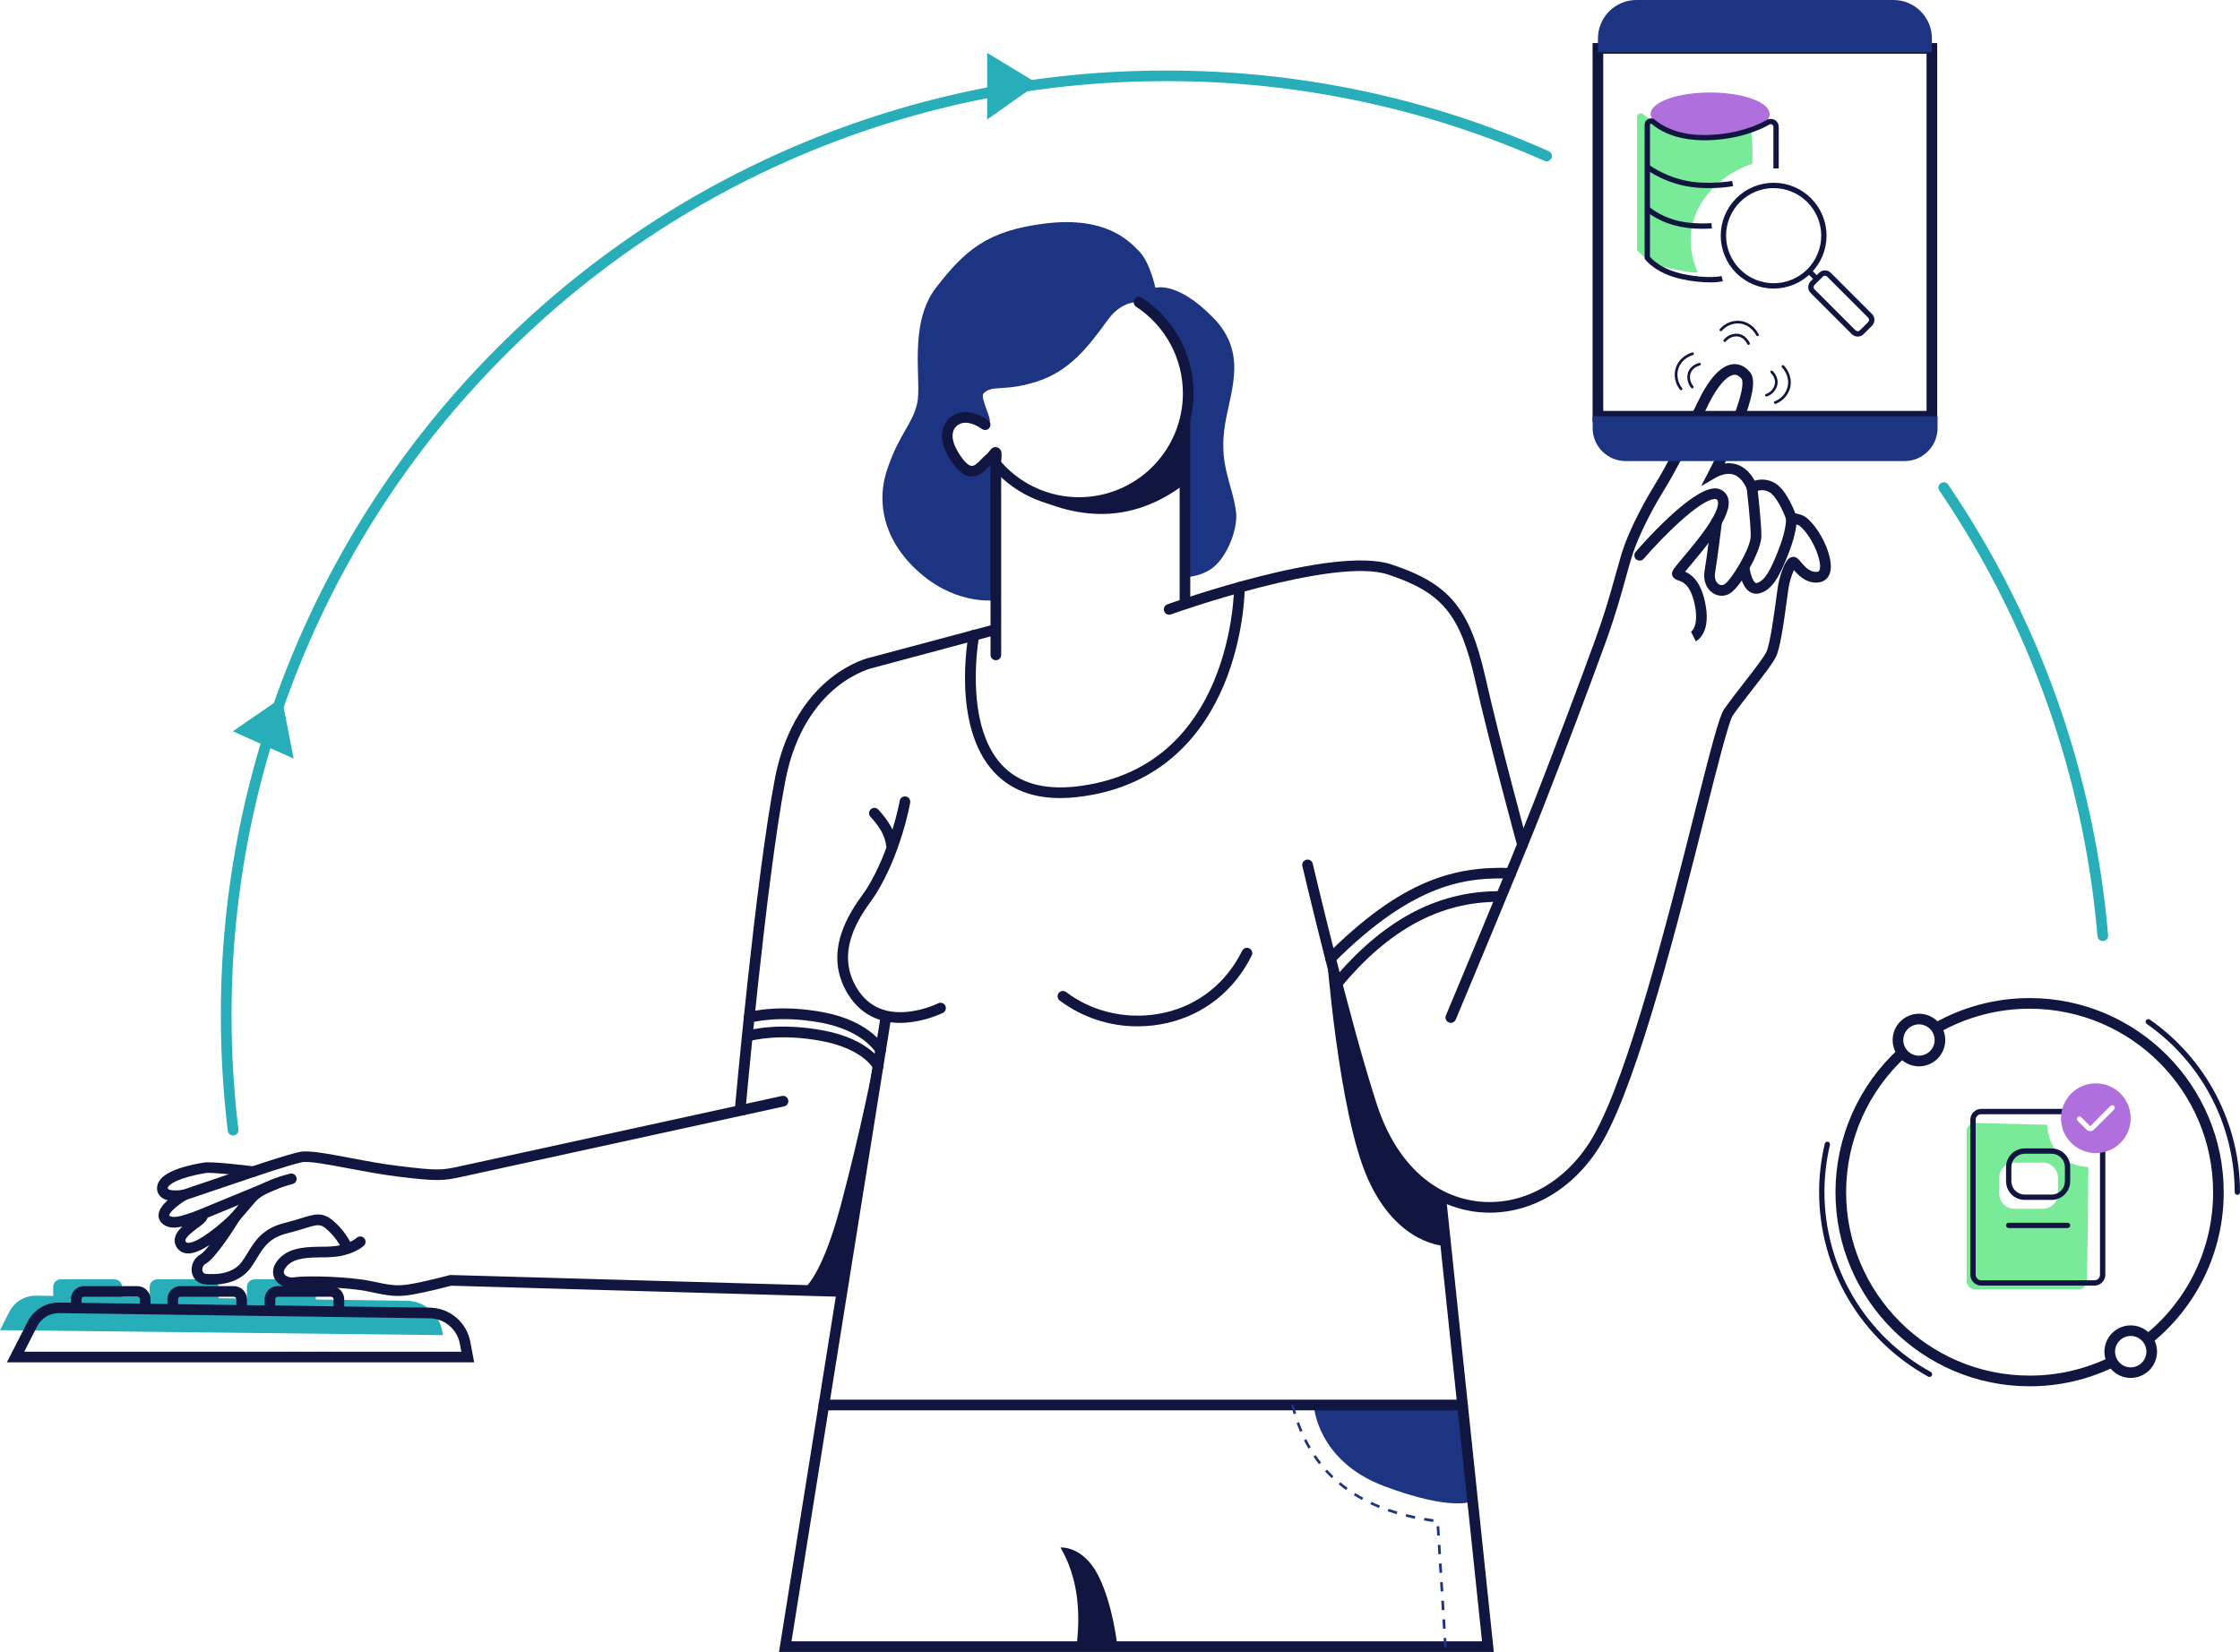 <svg width="865" height="638" viewBox="0 0 865 638" fill="none" xmlns="http://www.w3.org/2000/svg">
<g clip-path="url(#clip0_260_918)">
<path d="M170.683 513.816C170.082 510.631 168.399 507.752 165.918 505.666C163.438 503.581 160.313 502.417 157.072 502.372L121.97 501.889V497.115C121.969 496.312 121.649 495.542 121.08 494.975C120.512 494.407 119.742 494.088 118.938 494.089H98.299C97.912 494.089 97.528 494.165 97.169 494.314C96.811 494.462 96.486 494.68 96.212 494.954C95.938 495.229 95.721 495.554 95.573 495.913C95.425 496.271 95.35 496.656 95.35 497.043V501.524L84.417 501.375V497.115C84.417 496.313 84.098 495.543 83.53 494.975C82.963 494.407 82.193 494.089 81.39 494.089H60.751C59.968 494.089 59.216 494.4 58.662 494.954C58.108 495.508 57.797 496.26 57.797 497.043V501.01L47.177 500.867V497.115C47.175 496.312 46.855 495.542 46.287 494.975C45.719 494.407 44.949 494.088 44.145 494.089H23.506C22.723 494.089 21.971 494.4 21.417 494.954C20.863 495.508 20.552 496.26 20.552 497.043V500.502L13.944 500.409C11.815 500.38 9.719 500.948 7.895 502.047C6.071 503.147 4.591 504.735 3.622 506.632L0 513.719L171.027 515.641L170.683 513.816Z" fill="#27AEB9"/>
<path d="M183.107 526.149H2.651L10.692 510.409C11.829 508.165 13.574 506.285 15.728 504.987C17.883 503.688 20.359 503.022 22.874 503.066L166.002 505.029C169.714 505.089 173.291 506.427 176.132 508.816C178.973 511.206 180.905 514.501 181.601 518.148L183.107 526.149ZM9.367 522.038H178.153L177.563 518.909C177.043 516.194 175.605 513.741 173.489 511.962C171.373 510.184 168.709 509.189 165.946 509.145L22.818 507.136C21.07 507.107 19.349 507.57 17.852 508.472C16.355 509.374 15.141 510.679 14.35 512.239L9.367 522.038Z" fill="#111640"/>
<path d="M56.076 507.609C55.531 507.609 55.008 507.392 54.622 507.007C54.237 506.621 54.02 506.098 54.02 505.553V501.802C54.019 501.544 53.916 501.297 53.733 501.115C53.55 500.933 53.302 500.831 53.044 500.831H32.395C32.277 500.83 32.16 500.852 32.051 500.897C31.942 500.942 31.843 501.007 31.759 501.091C31.676 501.174 31.609 501.272 31.564 501.381C31.519 501.49 31.496 501.607 31.496 501.725V504.679C31.496 505.225 31.279 505.747 30.894 506.133C30.508 506.518 29.985 506.735 29.44 506.735C28.895 506.735 28.373 506.518 27.987 506.133C27.602 505.747 27.385 505.225 27.385 504.679V501.725C27.387 500.397 27.915 499.124 28.854 498.185C29.794 497.247 31.067 496.719 32.395 496.719H53.029C54.377 496.721 55.669 497.257 56.622 498.209C57.576 499.162 58.113 500.454 58.115 501.802V505.553C58.115 506.096 57.901 506.616 57.519 507.001C57.137 507.386 56.618 507.605 56.076 507.609Z" fill="#111640"/>
<path d="M93.32 507.609C92.775 507.609 92.252 507.392 91.867 507.007C91.482 506.621 91.265 506.098 91.265 505.553V501.802C91.264 501.544 91.16 501.297 90.978 501.115C90.795 500.933 90.547 500.831 90.289 500.831H69.65C69.413 500.831 69.185 500.925 69.018 501.092C68.85 501.26 68.756 501.488 68.756 501.725V504.679C68.756 505.225 68.539 505.747 68.154 506.133C67.769 506.518 67.246 506.735 66.701 506.735C66.156 506.735 65.633 506.518 65.248 506.133C64.862 505.747 64.645 505.225 64.645 504.679V501.725C64.647 500.398 65.175 499.125 66.113 498.187C67.051 497.249 68.323 496.721 69.65 496.719H90.289C91.637 496.721 92.929 497.257 93.882 498.209C94.836 499.162 95.373 500.454 95.376 501.802V505.553C95.376 506.098 95.159 506.621 94.774 507.007C94.388 507.392 93.865 507.609 93.32 507.609Z" fill="#111640"/>
<path d="M130.869 507.609C130.324 507.609 129.801 507.392 129.415 507.007C129.03 506.621 128.813 506.098 128.813 505.553V501.802C128.812 501.544 128.709 501.297 128.526 501.115C128.343 500.933 128.095 500.831 127.837 500.831H107.203C107.086 500.83 106.969 500.852 106.86 500.897C106.751 500.942 106.651 501.007 106.568 501.091C106.484 501.174 106.418 501.272 106.373 501.381C106.327 501.49 106.304 501.607 106.304 501.725V504.679C106.304 505.225 106.088 505.747 105.702 506.133C105.317 506.518 104.794 506.735 104.249 506.735C103.704 506.735 103.181 506.518 102.796 506.133C102.41 505.747 102.194 505.225 102.194 504.679V501.725C102.195 500.397 102.724 499.124 103.663 498.185C104.602 497.247 105.876 496.719 107.203 496.719H127.837C129.185 496.721 130.477 497.257 131.431 498.209C132.384 499.162 132.921 500.454 132.924 501.802V505.553C132.924 506.098 132.707 506.621 132.322 507.007C131.937 507.392 131.414 507.609 130.869 507.609Z" fill="#111640"/>
<path d="M395.062 190.16C419.021 202.817 439.598 200.551 457.581 186.861V167.689C457.581 167.689 450.742 177.966 446.103 181.856C441.463 185.746 422.781 195.166 418.142 195.654C413.502 196.142 395.062 190.16 395.062 190.16Z" fill="#111640"/>
<path d="M512.28 368.106C512.28 368.106 516.904 430.172 528.274 455.43C539.875 481.231 558.316 481.231 558.316 481.231L557.339 463.826C531.547 447.161 522.668 405.481 512.28 368.106Z" fill="#111640"/>
<path d="M337.271 411.159C337.271 411.159 332.765 435.177 324.636 465.661C316.508 496.144 309.063 498.832 309.063 498.832L325.412 497.192L337.271 427.187V411.159Z" fill="#111640"/>
<path d="M409.521 597.655C409.521 597.655 418.132 596.921 423.994 608.282C429.856 619.644 431.501 635.944 431.501 635.944L415.573 636.859C417.577 622.157 416.035 608.884 409.521 597.655Z" fill="#111640"/>
<path d="M507.342 542.629C507.342 542.629 508.262 564.13 534.635 574.022C561.008 583.914 568.668 579.762 568.668 579.762L564.769 543.426L507.342 542.629Z" fill="#1C3482"/>
<path d="M444.145 117.616C444.145 117.616 435.359 113.079 427.668 123.701C419.976 134.323 412.891 143.367 400.313 147.396C387.736 151.424 383.214 148.423 379.797 151.933C378.338 153.439 383.003 161.574 382.145 163.136C381 165.238 374.572 160.566 374.572 160.566C374.572 160.566 367.441 159.297 366.228 165.674C365.016 172.052 369.455 179.436 372.733 181.055C376.011 182.673 376.807 182.293 378.759 180.376C380.712 178.46 383.337 173.634 383.949 177.057C384.56 180.479 384.56 231.769 384.56 231.769C384.56 231.769 370.518 233.969 356.23 222.124C341.941 210.279 337.913 195.006 342.676 181.085C347.439 167.165 352.201 164.128 354.154 155.905C356.106 147.683 350.491 125.248 361.481 111.08C372.471 96.912 380.959 89.04 403.853 86.29C426.748 83.541 435.709 92.704 439.937 97.082C444.166 101.46 446.164 111.188 446.164 111.188C446.164 111.188 454.385 108.259 468.514 122.729C482.644 137.2 474.372 152.226 472.722 166.332C471.073 180.438 475.975 187.309 477.305 197.679C478.025 203.295 474.814 213.249 469.306 218.434C464.646 222.828 457.581 222.946 457.581 222.946C457.581 222.946 456.635 169.636 456.348 169.086C456.158 168.732 457.041 159.801 460.33 152.843C462.133 149.097 444.145 117.616 444.145 117.616Z" fill="#1C3482"/>
<path d="M287.694 430.697L283.584 430.332C283.666 429.438 291.64 340.156 299.245 300.665C301.469 289.118 306.951 273.054 320.516 262.124C328.413 255.752 335.416 254.051 336.192 253.902L384.016 241.122L385.074 245.089L337.101 257.936C337.039 257.936 330.37 259.442 322.92 265.516C316.04 271.127 307.049 281.919 303.283 301.487C295.735 340.732 287.777 429.802 287.694 430.697Z" fill="#111640"/>
<path d="M81.822 496.165C80.897 496.165 80.044 496.118 79.299 496.051C78.063 495.992 76.883 495.522 75.944 494.716C75.005 493.91 74.361 492.814 74.115 491.601C73.844 490.197 74.026 488.744 74.636 487.45C75.245 486.157 76.251 485.091 77.506 484.407C78.256 483.991 79.479 482.649 80.902 480.846C77.968 482.727 74.978 484.14 72.589 484.104C71.916 484.116 71.247 483.99 70.623 483.736C70 483.482 69.434 483.103 68.962 482.624C68.438 482.122 68.032 481.511 67.772 480.834C67.511 480.157 67.403 479.431 67.456 478.708C67.615 476.827 68.854 475.167 70.41 473.698C67.656 474.335 64.815 474.422 62.739 472.608C62.215 472.177 61.805 471.623 61.545 470.996C61.284 470.369 61.181 469.687 61.244 469.011C61.429 467.074 62.971 465.157 64.748 463.549C63.741 463.329 62.807 462.855 62.036 462.171C61.508 461.677 61.111 461.06 60.879 460.375C60.647 459.69 60.587 458.959 60.705 458.245C61.219 454.011 67.302 450.897 78.77 448.996C81.688 448.513 94.061 449.987 97.575 450.424C99.974 449.607 110.969 445.902 115.676 444.895C119.103 444.16 126.317 445.522 135.457 447.248C141.33 448.358 147.983 449.612 154.087 450.332C169.013 452.156 170.529 452.012 177.938 450.368C185.547 448.677 300.776 423.523 301.937 423.271C302.201 423.213 302.473 423.209 302.739 423.257C303.005 423.304 303.258 423.404 303.485 423.55C303.713 423.696 303.909 423.886 304.063 424.108C304.217 424.329 304.325 424.579 304.383 424.843C304.499 425.372 304.403 425.925 304.115 426.383C303.826 426.841 303.368 427.167 302.841 427.289C301.68 427.541 186.456 452.69 178.857 454.381C170.95 456.139 168.812 456.267 153.62 454.412C147.382 453.651 140.651 452.382 134.717 451.262C126.727 449.751 119.18 448.328 116.565 448.888C111.612 449.946 98.613 454.396 98.484 454.443C98.187 454.542 97.871 454.574 97.559 454.535C91.142 453.728 81.287 452.726 79.469 453.03C69.09 454.756 64.969 457.444 64.81 458.734C64.769 459.063 64.836 459.124 64.877 459.165C65.601 459.849 68.55 459.91 70.698 459.515C71.174 459.426 71.666 459.509 72.087 459.748C72.508 459.986 72.831 460.366 73 460.82C73.168 461.274 73.171 461.773 73.008 462.229C72.844 462.685 72.525 463.069 72.106 463.312C68.967 465.131 65.267 468.256 65.36 469.412C65.36 469.412 65.391 469.448 65.463 469.51C66.901 470.764 71.011 469.325 73.462 468.482C76.237 467.511 78.6 466.673 79.808 468.698C81.015 470.722 78.97 472.295 76.581 474.063C74.875 475.316 71.7 477.66 71.582 479.068C71.582 479.165 71.551 479.381 71.942 479.782C72.003 479.849 72.152 480.003 72.661 480.008H72.697C76.473 480.008 84.869 473.117 89.292 468.754C89.65 468.402 90.125 468.192 90.627 468.166C91.129 468.139 91.623 468.297 92.016 468.61C92.409 468.924 92.673 469.37 92.759 469.865C92.845 470.361 92.747 470.87 92.483 471.298C90.988 473.723 83.338 485.913 79.515 488.02C79.029 488.278 78.637 488.684 78.394 489.178C78.151 489.673 78.071 490.231 78.164 490.774C78.227 491.124 78.414 491.44 78.692 491.663C78.969 491.886 79.318 492.001 79.674 491.987C83.271 492.295 89.863 492.105 93.356 487.362C94.194 486.221 94.898 485.039 95.674 483.795C98.356 479.381 101.397 474.386 110.029 472.279C112.598 471.658 114.597 471.026 116.375 470.471C121.512 468.862 124.652 467.901 128.86 471.642C131.708 474.126 134.038 477.147 135.719 480.532C135.94 481.028 135.956 481.591 135.763 482.098C135.571 482.605 135.185 483.016 134.691 483.24C134.195 483.463 133.631 483.48 133.123 483.287C132.614 483.094 132.203 482.708 131.979 482.213C130.526 479.37 128.545 476.831 126.142 474.731C123.758 472.603 122.617 472.86 117.623 474.417C115.876 474.962 113.703 475.64 111.021 476.293C104.049 477.994 101.803 481.683 99.204 485.954C98.433 487.218 97.636 488.523 96.691 489.813C92.745 495.055 86.41 496.165 81.822 496.165Z" fill="#111640"/>
<path d="M324.636 500.831H324.58L174.274 496.56C172.635 496.992 164.697 499.047 159.436 499.947C153.476 500.975 150.701 500.615 142.419 498.832C134.65 497.156 118.717 496.694 114.222 497.388C110.702 497.902 107.322 496.427 106.001 493.739C105.405 492.521 104.434 489.284 108.344 485.558C112.454 481.658 118.712 481.57 124.272 481.493C126.325 481.529 128.378 481.404 130.411 481.118C135.462 480.173 137.64 478.148 137.661 478.128C138.046 477.745 138.567 477.53 139.11 477.53C139.653 477.53 140.174 477.745 140.559 478.128C140.751 478.319 140.903 478.546 141.007 478.796C141.111 479.046 141.164 479.314 141.164 479.584C141.164 479.855 141.111 480.123 141.007 480.373C140.903 480.623 140.751 480.85 140.559 481.041C140.261 481.339 137.476 483.97 131.182 485.152C128.917 485.486 126.628 485.634 124.338 485.594C119.56 485.661 114.145 485.738 111.216 488.528C110.569 489.14 109.161 490.702 109.726 491.915C110.178 492.83 111.781 493.6 113.636 493.313C118.517 492.562 135.03 493.015 143.323 494.798C151.256 496.509 153.46 496.792 158.788 495.882C164.368 494.931 173.457 492.526 173.55 492.501L173.837 492.424H174.135L324.734 496.704C325.004 496.711 325.27 496.772 325.516 496.882C325.763 496.992 325.985 497.15 326.171 497.346C326.356 497.542 326.502 497.773 326.598 498.025C326.694 498.277 326.74 498.546 326.733 498.816C326.727 499.086 326.669 499.352 326.561 499.6C326.452 499.847 326.296 500.071 326.102 500.258C325.907 500.445 325.677 500.592 325.426 500.69C325.175 500.788 324.906 500.836 324.636 500.831Z" fill="#111640"/>
<path d="M347.67 395.054C339.089 395.054 332.256 391.416 327.755 384.422C317.099 367.824 328.454 351.986 333.304 345.223C333.89 344.396 334.404 343.682 334.702 343.204C344.058 328.147 347.392 309.498 347.428 309.288C347.522 308.751 347.826 308.273 348.272 307.96C348.718 307.647 349.27 307.524 349.807 307.618C350.343 307.712 350.82 308.014 351.133 308.459C351.446 308.905 351.57 309.456 351.477 309.992C351.338 310.788 347.963 329.622 338.19 345.352C337.82 345.948 337.301 346.672 336.649 347.592C331.917 354.19 322.073 367.926 331.223 382.176C335.406 388.692 341.838 391.59 350.342 390.789C354.473 390.356 358.504 389.243 362.272 387.495C362.758 387.25 363.322 387.208 363.84 387.378C364.357 387.549 364.785 387.918 365.031 388.404C365.153 388.646 365.226 388.908 365.247 389.178C365.267 389.448 365.234 389.719 365.15 389.975C365.065 390.232 364.931 390.47 364.755 390.675C364.578 390.879 364.363 391.047 364.121 391.169C359.898 393.152 355.369 394.407 350.727 394.879C349.679 395.008 348.661 395.054 347.67 395.054Z" fill="#111640"/>
<path d="M344.305 328.574C343.797 328.577 343.307 328.392 342.927 328.055C342.548 327.719 342.306 327.253 342.249 326.749C341.965 324.831 341.366 322.974 340.477 321.251C339.265 319.171 337.821 317.237 336.171 315.485C335.794 315.092 335.588 314.566 335.599 314.022C335.61 313.477 335.836 312.959 336.228 312.582C336.422 312.394 336.652 312.247 336.903 312.148C337.155 312.05 337.423 312.002 337.693 312.007C337.964 312.012 338.23 312.071 338.477 312.179C338.725 312.287 338.949 312.443 339.136 312.638C341.053 314.66 342.722 316.902 344.109 319.319C345.239 321.495 345.991 323.848 346.334 326.277C346.365 326.545 346.342 326.816 346.268 327.076C346.194 327.336 346.069 327.578 345.901 327.789C345.733 328.001 345.525 328.177 345.289 328.308C345.053 328.439 344.794 328.522 344.525 328.553C344.452 328.564 344.379 328.571 344.305 328.574Z" fill="#111640"/>
<path d="M576.848 638H300.822L340.035 392.675C340.121 392.136 340.417 391.654 340.858 391.334C341.299 391.014 341.85 390.883 342.388 390.969C342.926 391.054 343.408 391.351 343.728 391.792C344.048 392.233 344.18 392.784 344.094 393.322L305.641 633.889H572.301L554.349 462.906C554.321 462.638 554.345 462.366 554.422 462.107C554.499 461.848 554.625 461.607 554.795 461.397C554.965 461.187 555.175 461.012 555.412 460.883C555.649 460.754 555.91 460.673 556.178 460.645C556.447 460.617 556.718 460.641 556.977 460.718C557.236 460.795 557.478 460.921 557.688 461.091C557.898 461.261 558.072 461.471 558.201 461.708C558.33 461.946 558.411 462.206 558.439 462.475L576.848 638Z" fill="#111640"/>
<path d="M575.276 468.348C573.868 468.348 572.457 468.282 571.042 468.148C561.679 467.19 552.862 463.279 545.866 456.981C537.938 449.982 531.896 440.265 527.884 428.107C517.407 396.195 503.067 335.095 502.923 334.499C502.862 334.235 502.854 333.963 502.898 333.696C502.943 333.43 503.04 333.175 503.183 332.946C503.326 332.717 503.513 332.518 503.733 332.361C503.953 332.204 504.201 332.093 504.465 332.032C504.728 331.971 505 331.963 505.267 332.007C505.533 332.052 505.788 332.148 506.017 332.291C506.246 332.435 506.445 332.622 506.602 332.842C506.758 333.062 506.87 333.31 506.931 333.574C507.075 334.185 521.374 395.095 531.793 426.832C538.987 448.759 553.435 462.331 571.407 464.063C588.83 465.748 605.77 455.841 615.624 438.204C629.091 414.098 644.171 354.396 654.159 314.874C660.658 289.128 663.87 276.631 665.791 273.887C667.934 270.829 670.775 267.206 673.498 263.66C677.182 258.933 680.994 254.046 682.089 251.811C683.517 248.892 685.084 237.257 685.927 231.004C686.199 228.994 686.41 227.406 686.574 226.379C686.903 224.323 688.691 216.507 691.502 215.274C691.88 215.106 692.295 215.036 692.708 215.07C693.121 215.104 693.519 215.241 693.865 215.469C694.446 215.911 694.964 216.43 695.406 217.011C696.681 218.552 698.612 220.834 701.202 220.885C702.183 220.885 702.415 220.577 702.497 220.454C703.129 219.544 703.011 216.769 701.361 212.617C699.106 206.964 695.489 203.182 694.44 202.802C693.481 202.467 692.492 202.227 691.486 202.083L690.207 201.923L689.785 200.705C688.64 197.381 685.865 191.553 683.301 190.104C682.448 189.598 681.477 189.325 680.484 189.313C679.492 189.302 678.515 189.551 677.65 190.037L675.415 191.45L674.572 188.953C674.572 188.922 673.216 185.001 669.979 183.49C666.896 182.062 663.032 184.21 662.991 184.23L656.908 187.745L660.139 181.507C660.181 181.425 664.317 173.429 667.846 164.903C674.495 148.86 672.656 146.404 672.573 146.317C671.073 144.539 669.871 144.698 669.491 144.775C668.083 144.955 664.24 146.584 658.983 157.709C652.438 171.584 646.652 182.725 642.66 189.148C640.502 192.632 633.201 204.842 629.969 215.587C629.127 218.383 628.397 221.024 627.627 223.809C625.849 230.248 623.835 237.545 619.95 248.29C614.124 264.411 603.853 291.59 596.059 311.497C587.905 332.351 562.411 393.168 562.148 393.78C561.937 394.281 561.536 394.679 561.032 394.885C560.528 395.091 559.964 395.089 559.461 394.879C559.212 394.775 558.985 394.623 558.795 394.431C558.604 394.24 558.453 394.012 558.35 393.762C558.248 393.512 558.195 393.244 558.197 392.974C558.198 392.703 558.252 392.436 558.357 392.187C558.614 391.575 584.088 330.804 592.226 310.002C600.01 290.105 610.265 262.972 616.082 246.877C619.909 236.281 621.815 229.405 623.66 222.725C624.436 219.899 625.201 217.232 626.029 214.395C629.409 203.167 636.936 190.567 639.161 186.974C643.066 180.674 648.785 169.657 655.264 155.941C659.764 146.419 664.368 141.286 668.951 140.684C670.698 140.458 673.288 140.792 675.723 143.675C677.408 145.669 678.461 150.063 671.648 166.517C669.681 171.255 667.538 175.834 665.997 179.025C667.943 178.717 669.936 178.979 671.736 179.78C674.762 181.193 676.607 183.809 677.588 185.649C678.871 185.249 680.224 185.123 681.559 185.277C682.894 185.431 684.182 185.862 685.341 186.543C689.292 188.773 692.195 195.443 693.269 198.234C694.139 198.415 694.997 198.65 695.838 198.938C698.731 199.965 702.939 205.412 705.22 211.106C706.689 214.786 708.005 219.796 705.919 222.807C705.204 223.835 703.797 225.068 701.161 225.012C697.087 224.93 694.343 222.072 692.729 220.176C691.761 222.368 691.071 224.673 690.674 227.036C690.52 228.013 690.299 229.657 690.042 231.564C688.722 241.327 687.407 250.382 685.824 253.63C684.54 256.245 680.943 260.86 676.776 266.199C674.063 269.683 671.253 273.28 669.172 276.256C667.6 278.501 663.006 296.662 658.156 315.891C648.127 355.609 632.98 415.624 619.236 440.203C609.387 457.86 592.812 468.348 575.276 468.348Z" fill="#111640"/>
<path d="M587.931 328.342C587.481 328.341 587.044 328.193 586.687 327.92C586.33 327.647 586.072 327.265 585.953 326.831C585.845 326.446 575.435 288.291 569.629 262.669C563.88 237.263 556.98 228.881 536.063 221.908C514.998 214.888 452.798 237.057 452.171 237.283C451.658 237.466 451.094 237.439 450.602 237.207C450.11 236.975 449.73 236.557 449.545 236.045C449.454 235.791 449.413 235.521 449.426 235.251C449.439 234.981 449.504 234.717 449.619 234.473C449.734 234.228 449.896 234.009 450.096 233.827C450.296 233.646 450.529 233.505 450.783 233.414C453.394 232.478 514.967 210.541 537.363 217.997C559.759 225.454 567.554 234.868 573.642 261.754C579.427 287.304 589.811 325.351 589.914 325.737C590.057 326.262 589.986 326.823 589.717 327.296C589.447 327.769 589.001 328.116 588.475 328.26C588.299 328.313 588.115 328.34 587.931 328.342Z" fill="#111640"/>
<path d="M439.352 396.375C428.484 396.43 417.897 392.931 409.202 386.411C408.987 386.247 408.806 386.043 408.67 385.809C408.534 385.576 408.445 385.318 408.409 385.05C408.373 384.782 408.39 384.51 408.459 384.249C408.528 383.988 408.648 383.743 408.812 383.528C408.975 383.313 409.18 383.133 409.414 382.997C409.647 382.861 409.905 382.773 410.173 382.737C410.441 382.702 410.713 382.719 410.974 382.788C411.235 382.858 411.479 382.978 411.694 383.142C422.278 391.22 436.603 394.17 450.018 391.041C463.027 388.004 473.56 379.535 479.679 367.192C479.922 366.704 480.349 366.332 480.865 366.159C481.381 365.986 481.945 366.024 482.433 366.267C482.675 366.386 482.891 366.553 483.069 366.756C483.247 366.959 483.382 367.195 483.469 367.451C483.555 367.707 483.59 367.977 483.572 368.246C483.554 368.516 483.483 368.779 483.363 369.021C476.684 382.485 465.175 391.724 450.953 395.044C447.149 395.93 443.257 396.376 439.352 396.375Z" fill="#111640"/>
<path d="M409.402 308.229C398.613 308.229 390.012 304.853 383.815 298.152C367.508 280.511 373.781 246.394 374.053 244.95C374.104 244.685 374.206 244.432 374.354 244.207C374.503 243.981 374.694 243.787 374.917 243.635C375.14 243.483 375.391 243.377 375.656 243.322C375.92 243.267 376.193 243.265 376.458 243.316C376.723 243.367 376.976 243.469 377.201 243.617C377.427 243.765 377.621 243.957 377.773 244.18C377.925 244.403 378.031 244.654 378.086 244.919C378.14 245.183 378.142 245.456 378.092 245.721C378.03 246.055 371.926 279.257 386.826 295.367C393.259 302.325 402.852 305.13 415.337 303.774C429.266 302.232 441.134 297.278 450.609 289.036C458.213 282.427 464.327 273.681 468.787 263.039C476.458 244.755 476.561 227.016 476.561 226.836C476.561 226.291 476.777 225.768 477.163 225.383C477.548 224.997 478.071 224.781 478.616 224.781C479.161 224.781 479.684 224.997 480.069 225.383C480.454 225.768 480.671 226.291 480.671 226.836C480.671 227.591 480.578 245.474 472.63 264.508C465.226 282.242 449.355 304.154 415.789 307.859C413.668 308.1 411.536 308.224 409.402 308.229Z" fill="#111640"/>
<path d="M339.064 413.841C338.68 413.842 338.304 413.734 337.978 413.532C337.652 413.329 337.389 413.04 337.219 412.695C337.178 412.623 336.192 410.753 333.32 408.543C330.602 406.447 325.613 403.62 317.258 402.043C300.688 398.913 289.981 401.96 289.873 401.996C289.613 402.075 289.34 402.102 289.069 402.074C288.799 402.047 288.537 401.966 288.298 401.836C288.059 401.707 287.848 401.531 287.678 401.32C287.507 401.108 287.38 400.865 287.304 400.604C287.225 400.344 287.198 400.072 287.225 399.802C287.252 399.532 287.332 399.27 287.46 399.031C287.589 398.793 287.763 398.581 287.974 398.41C288.184 398.239 288.426 398.111 288.686 398.034C289.154 397.891 300.375 394.653 318.003 397.983C336.156 401.411 340.708 410.491 340.893 410.876C341.01 411.12 341.078 411.383 341.093 411.653C341.108 411.923 341.07 412.193 340.981 412.447C340.892 412.702 340.753 412.937 340.573 413.138C340.393 413.339 340.175 413.503 339.932 413.62C339.662 413.755 339.366 413.831 339.064 413.841Z" fill="#111640"/>
<path d="M340.056 407.649C339.687 407.65 339.326 407.551 339.008 407.364C338.691 407.177 338.43 406.908 338.252 406.585C338.211 406.513 336.988 404.406 333.859 401.96C330.92 399.668 325.638 396.601 317.258 395.013C300.688 391.883 289.981 394.936 289.873 394.967C289.613 395.045 289.34 395.072 289.069 395.044C288.799 395.017 288.537 394.936 288.298 394.806C288.059 394.677 287.848 394.501 287.678 394.29C287.507 394.078 287.38 393.835 287.304 393.574C287.225 393.314 287.198 393.042 287.225 392.772C287.252 392.502 287.332 392.24 287.46 392.001C287.589 391.763 287.763 391.552 287.974 391.38C288.184 391.209 288.426 391.082 288.686 391.005C289.154 390.866 300.375 387.623 318.003 390.953C336.094 394.37 341.612 404.17 341.838 404.581C341.968 404.819 342.049 405.079 342.077 405.348C342.105 405.617 342.08 405.889 342.004 406.148C341.927 406.407 341.8 406.649 341.629 406.859C341.459 407.069 341.249 407.243 341.011 407.372C340.72 407.541 340.392 407.636 340.056 407.649Z" fill="#111640"/>
<path d="M516.313 381.857C515.832 381.857 515.367 381.688 514.998 381.38C514.579 381.031 514.315 380.531 514.265 379.988C514.215 379.446 514.383 378.906 514.73 378.486C523.979 367.351 533.905 358.825 544.176 353.157C554.806 347.209 566.796 344.12 578.975 344.19C579.52 344.19 580.043 344.407 580.429 344.792C580.814 345.178 581.031 345.701 581.031 346.246C581.031 346.791 580.814 347.314 580.429 347.699C580.043 348.085 579.52 348.301 578.975 348.301H578.559C556.117 348.301 536.274 359.041 517.931 381.123C517.734 381.358 517.486 381.547 517.206 381.674C516.926 381.801 516.621 381.864 516.313 381.857Z" fill="#111640"/>
<path d="M513.821 372.217C513.551 372.217 513.284 372.164 513.034 372.061C512.785 371.958 512.558 371.807 512.367 371.616C512.176 371.425 512.024 371.198 511.921 370.949C511.817 370.699 511.764 370.432 511.764 370.162C511.764 369.891 511.817 369.624 511.921 369.374C512.024 369.125 512.176 368.898 512.367 368.707C541.252 339.863 561.691 334.457 583.492 335.228C584.035 335.248 584.548 335.483 584.919 335.881C585.29 336.279 585.488 336.807 585.47 337.351C585.451 337.895 585.217 338.41 584.819 338.781C584.421 339.153 583.892 339.352 583.348 339.334C566.644 338.748 546.221 340.711 515.27 371.616C514.885 372 514.364 372.216 513.821 372.217Z" fill="#111640"/>
<path d="M564.769 544.685H318.147C317.602 544.685 317.079 544.468 316.694 544.083C316.308 543.697 316.092 543.175 316.092 542.629C316.092 542.084 316.308 541.561 316.694 541.176C317.079 540.79 317.602 540.574 318.147 540.574H564.769C565.314 540.574 565.837 540.79 566.222 541.176C566.607 541.561 566.824 542.084 566.824 542.629C566.824 543.175 566.607 543.697 566.222 544.083C565.837 544.468 565.314 544.685 564.769 544.685Z" fill="#111640"/>
<path d="M654.873 247.679L653.008 244.02L652.946 244.051C653.601 243.542 654.086 242.847 654.339 242.057C654.93 240.557 655.402 237.766 654.339 233.028C652.679 225.762 649.858 224.775 648.173 224.19C647.318 223.989 646.559 223.501 646.02 222.807C645.06 221.368 646.169 219.94 647.048 218.794C647.762 217.874 648.8 216.646 650.002 215.197C653.116 211.502 657.386 206.461 660.314 201.779C664.461 195.186 663.448 193.377 663.042 192.982C662.955 192.899 662.755 192.709 662.123 192.735C656.471 192.982 642.331 207.021 634.737 215.808C634.382 216.221 633.877 216.476 633.333 216.516C632.79 216.557 632.253 216.38 631.84 216.024C631.635 215.847 631.467 215.632 631.345 215.391C631.224 215.149 631.151 214.886 631.132 214.616C631.112 214.346 631.146 214.075 631.231 213.819C631.317 213.562 631.452 213.325 631.629 213.121C633.756 210.659 652.695 189.035 661.943 188.629C662.668 188.578 663.395 188.68 664.078 188.928C664.76 189.177 665.383 189.567 665.904 190.073C671.33 195.335 662.575 206.702 653.142 217.884C652.309 218.876 651.41 219.94 650.727 220.788C653.064 221.815 656.507 224.184 658.326 232.124C661.075 244.133 655.515 247.355 654.873 247.679Z" fill="#111640"/>
<path d="M664.83 230.099C663.574 230.092 662.35 229.701 661.321 228.979C658.814 227.252 657.632 223.999 658.239 220.495C659.138 215.289 660.807 201.414 660.854 201.276C660.919 200.735 661.197 200.242 661.626 199.906C662.054 199.569 662.599 199.417 663.14 199.482C663.408 199.515 663.668 199.6 663.903 199.733C664.139 199.865 664.345 200.043 664.512 200.256C664.679 200.469 664.802 200.713 664.874 200.973C664.946 201.234 664.966 201.506 664.933 201.774C664.861 202.345 663.207 215.89 662.292 221.194C661.897 223.47 662.739 224.96 663.659 225.592C663.981 225.829 664.368 225.963 664.767 225.977C665.167 225.99 665.561 225.883 665.899 225.669C668.571 224.087 676.067 211.661 676.067 207.01C676.067 201.872 674.526 188.696 674.526 188.562C674.464 188.021 674.619 187.478 674.957 187.051C675.295 186.624 675.788 186.349 676.329 186.286C676.597 186.254 676.869 186.276 677.129 186.35C677.389 186.423 677.632 186.547 677.844 186.715C678.056 186.882 678.232 187.09 678.364 187.326C678.495 187.562 678.579 187.821 678.61 188.089C678.672 188.639 680.178 201.64 680.178 207.01C680.178 212.879 672.09 226.774 668.001 229.205C667.045 229.785 665.949 230.094 664.83 230.099Z" fill="#111640"/>
<path d="M678.169 229.303C677.228 229.301 676.31 229.012 675.538 228.475C672.563 226.42 671.731 221.224 671.592 220.197C671.521 219.656 671.666 219.11 671.998 218.677C672.329 218.244 672.819 217.961 673.359 217.889C673.9 217.818 674.446 217.964 674.879 218.295C675.311 218.627 675.595 219.117 675.666 219.657C675.908 221.404 676.766 224.339 677.855 225.084C677.928 225.138 678.012 225.174 678.102 225.188C678.191 225.202 678.283 225.195 678.369 225.166C681.58 224.38 683.933 219.76 686.924 212.041C689.955 204.21 689.724 200.222 689.724 200.222C689.686 199.682 689.862 199.148 690.215 198.737C690.568 198.326 691.069 198.071 691.609 198.028C692.148 197.985 692.682 198.156 693.096 198.505C693.509 198.853 693.769 199.35 693.819 199.888C693.86 200.366 694.127 204.827 690.736 213.542C687.175 222.74 684.298 227.961 679.325 229.174C678.946 229.263 678.558 229.306 678.169 229.303Z" fill="#111640"/>
<path d="M90.705 472.244C90.209 472.24 89.731 472.058 89.359 471.73C88.949 471.372 88.697 470.865 88.659 470.322C88.622 469.779 88.801 469.242 89.159 468.831C89.159 468.831 91.789 465.799 95.627 461.318C96.064 460.805 100.251 456.252 111.976 453.287C112.238 453.22 112.51 453.206 112.778 453.245C113.045 453.284 113.302 453.376 113.534 453.514C113.766 453.653 113.968 453.835 114.129 454.052C114.29 454.269 114.407 454.515 114.473 454.777C114.54 455.039 114.554 455.311 114.515 455.578C114.476 455.846 114.384 456.102 114.246 456.334C114.107 456.566 113.925 456.769 113.708 456.93C113.491 457.091 113.245 457.208 112.983 457.274C109.973 458.035 101.551 460.728 98.751 463.996C94.898 468.492 92.257 471.529 92.257 471.529C92.065 471.753 91.827 471.932 91.559 472.055C91.291 472.179 91 472.243 90.705 472.244Z" fill="#111640"/>
<path d="M71.048 463.574C70.618 463.574 70.198 463.44 69.849 463.189C69.5 462.938 69.238 462.584 69.1 462.177C69.014 461.921 68.979 461.651 68.997 461.381C69.015 461.112 69.086 460.849 69.206 460.607C69.325 460.365 69.492 460.149 69.695 459.971C69.898 459.794 70.134 459.658 70.39 459.571L97.133 450.532C97.389 450.446 97.659 450.411 97.928 450.429C98.198 450.447 98.461 450.518 98.703 450.637C98.945 450.757 99.16 450.923 99.338 451.127C99.516 451.33 99.652 451.566 99.738 451.822C99.824 452.078 99.859 452.348 99.841 452.617C99.823 452.887 99.752 453.15 99.633 453.392C99.513 453.634 99.347 453.85 99.144 454.027C98.94 454.205 98.704 454.341 98.448 454.427L71.731 463.467C71.511 463.54 71.28 463.577 71.048 463.574Z" fill="#111640"/>
<path d="M76.201 471.755C75.794 471.756 75.396 471.635 75.058 471.409C74.719 471.183 74.456 470.862 74.3 470.486C74.196 470.236 74.143 469.969 74.143 469.698C74.143 469.428 74.196 469.161 74.3 468.911C74.403 468.661 74.555 468.435 74.747 468.244C74.938 468.053 75.165 467.901 75.415 467.798L105.729 455.311C106.232 455.104 106.798 455.105 107.3 455.314C107.803 455.523 108.203 455.923 108.411 456.426C108.513 456.676 108.566 456.943 108.565 457.213C108.564 457.483 108.51 457.75 108.406 458C108.302 458.249 108.15 458.475 107.959 458.665C107.767 458.855 107.54 459.006 107.291 459.109L76.977 471.601C76.731 471.704 76.467 471.756 76.201 471.755Z" fill="#111640"/>
<path d="M457.581 234.745C457.036 234.745 456.513 234.528 456.128 234.143C455.742 233.757 455.526 233.234 455.526 232.689V162.802C455.526 162.256 455.742 161.734 456.128 161.348C456.513 160.963 457.036 160.746 457.581 160.746C458.126 160.746 458.649 160.963 459.034 161.348C459.42 161.734 459.636 162.256 459.636 162.802V232.689C459.636 233.234 459.42 233.757 459.034 234.143C458.649 234.528 458.126 234.745 457.581 234.745Z" fill="#111640"/>
<path d="M416.714 196.142C410.087 196.155 403.542 194.671 397.569 191.801C391.596 188.93 386.348 184.747 382.217 179.564C381.877 179.139 381.719 178.596 381.779 178.054C381.839 177.513 382.111 177.017 382.536 176.676C382.961 176.336 383.504 176.178 384.046 176.238C384.587 176.298 385.083 176.57 385.423 176.995C389.171 181.696 393.931 185.49 399.349 188.093C404.767 190.697 410.703 192.043 416.714 192.031C427.339 192.019 437.525 187.792 445.038 180.278C452.551 172.763 456.777 162.575 456.79 151.949C456.797 145.3 455.147 138.754 451.99 132.903C448.832 127.052 444.266 122.081 438.704 118.439C438.249 118.139 437.932 117.67 437.822 117.137C437.712 116.603 437.819 116.047 438.118 115.592C438.266 115.366 438.457 115.172 438.681 115.02C438.904 114.868 439.155 114.761 439.419 114.706C439.683 114.652 439.956 114.649 440.221 114.7C440.486 114.75 440.739 114.853 440.965 115.001C447.095 119.018 452.128 124.5 455.609 130.951C459.089 137.402 460.908 144.618 460.9 151.949C460.886 163.665 456.227 174.898 447.943 183.183C439.659 191.468 428.428 196.129 416.714 196.142Z" fill="#111640"/>
<path d="M384.56 254.991C384.015 254.991 383.492 254.775 383.107 254.389C382.722 254.004 382.505 253.481 382.505 252.936V179.605C382.284 179.821 382.058 180.058 381.822 180.299C380.142 182.031 377.84 184.41 374.629 184.004C371.741 183.645 369.054 181.178 366.187 176.229C362.873 170.51 363.53 166.512 364.645 164.163C365.298 162.845 366.265 161.707 367.46 160.848C368.655 159.99 370.042 159.438 371.5 159.24C376.499 158.511 381.447 162.231 381.652 162.385C381.867 162.549 382.048 162.753 382.184 162.987C382.32 163.22 382.409 163.478 382.445 163.746C382.481 164.014 382.464 164.286 382.395 164.547C382.326 164.808 382.206 165.053 382.043 165.268C381.712 165.701 381.224 165.986 380.685 166.059C380.145 166.132 379.599 165.988 379.165 165.659C378.138 164.873 374.813 162.91 372.095 163.31C371.302 163.41 370.545 163.704 369.892 164.166C369.239 164.627 368.709 165.242 368.35 165.957C367.358 168.012 367.836 170.921 369.732 174.179C372.496 178.948 374.295 179.832 375.117 179.934C376.324 180.083 377.614 178.742 378.873 177.447C379.443 176.83 380.054 176.252 380.702 175.715C381.226 175.278 381.69 174.773 382.084 174.215C382.598 173.526 383.199 172.755 384.298 172.673C384.614 172.654 384.93 172.702 385.225 172.813C385.521 172.925 385.79 173.098 386.014 173.321C386.574 173.886 387.042 174.672 386.615 178.023V252.941C386.614 253.485 386.397 254.007 386.012 254.391C385.626 254.776 385.104 254.991 384.56 254.991Z" fill="#111640"/>
<path d="M557.668 636.248L557.447 632.65L558.475 632.589L558.701 636.186L557.668 636.248ZM557.221 629.053L557 625.456L558.028 625.389L558.254 628.987L557.221 629.053ZM556.774 621.859L556.553 618.262L557.581 618.195L557.807 621.792L556.774 621.859ZM556.327 614.665L556.101 611.068L557.129 611.006L557.355 614.603L556.327 614.665ZM555.88 607.47L555.654 603.873L556.682 603.807L556.908 607.404L555.88 607.47ZM555.433 600.276L555.207 596.679L556.235 596.612L556.456 600.209L555.433 600.276ZM554.986 593.082L554.76 589.485L555.788 589.423L556.009 593.02L554.986 593.082ZM553.445 587.794C552.237 587.63 551.04 587.44 549.874 587.239L550.049 586.211C551.2 586.412 552.391 586.597 553.583 586.761L553.445 587.794ZM546.324 586.566C545.137 586.314 543.95 586.052 542.804 585.754L543.051 584.757C544.186 585.04 545.358 585.312 546.534 585.559L546.324 586.566ZM539.315 584.798C538.149 584.449 536.993 584.079 535.868 583.688L536.207 582.717C537.317 583.102 538.457 583.472 539.608 583.812L539.315 584.798ZM532.482 582.409C531.357 581.951 530.237 581.463 529.163 580.954L529.605 580.024C530.632 580.538 531.758 581.006 532.867 581.458L532.482 582.409ZM525.931 579.325C524.862 578.745 523.814 578.133 522.802 577.496L523.347 576.628C524.338 577.249 525.402 577.856 526.429 578.426L525.931 579.325ZM519.796 575.471C518.815 574.762 517.849 574.017 516.924 573.251L517.582 572.46C518.486 573.21 519.432 573.945 520.398 574.639L519.796 575.471ZM514.217 570.846C513.343 570.014 512.495 569.14 511.689 568.277L512.449 567.583C513.24 568.457 514.073 569.315 514.926 570.153L514.217 570.846ZM509.346 565.476C508.601 564.531 507.881 563.544 507.203 562.547L508.051 561.972C508.719 562.948 509.428 563.914 510.152 564.844L509.346 565.476ZM505.266 559.474C504.665 558.447 504.084 557.373 503.535 556.288L504.454 555.826C504.968 556.889 505.564 557.943 506.155 558.955L505.266 559.474ZM502.014 552.994C501.546 551.9 501.099 550.769 500.683 549.623L501.649 549.274C502.055 550.399 502.497 551.514 502.959 552.593L502.014 552.994ZM499.543 546.185C499.198 545.05 498.875 543.873 498.582 542.696L499.579 542.444C499.871 543.611 500.19 544.767 500.529 545.887L499.543 546.185Z" fill="#1C3482"/>
<path d="M675.225 133.213C675.13 133.212 675.037 133.186 674.956 133.136C674.875 133.086 674.81 133.015 674.767 132.93C673.873 131.152 672.563 130.114 670.986 129.929C670.123 129.86 669.256 130.004 668.46 130.347C667.665 130.69 666.966 131.222 666.423 131.897C666.38 131.949 666.327 131.991 666.267 132.022C666.207 132.053 666.141 132.072 666.074 132.078C666.007 132.084 665.939 132.076 665.875 132.056C665.81 132.035 665.751 132.002 665.699 131.959C665.647 131.915 665.605 131.862 665.574 131.802C665.543 131.742 665.524 131.677 665.518 131.609C665.512 131.542 665.52 131.474 665.54 131.41C665.561 131.345 665.594 131.286 665.637 131.234C666.29 130.43 667.129 129.798 668.082 129.392C669.035 128.986 670.072 128.819 671.104 128.906C673.015 129.132 674.644 130.396 675.682 132.467C675.743 132.589 675.753 132.729 675.711 132.858C675.669 132.987 675.577 133.094 675.456 133.156C675.385 133.194 675.305 133.214 675.225 133.213Z" fill="#111640"/>
<path d="M678.672 129.837C678.578 129.837 678.486 129.812 678.406 129.764C678.325 129.716 678.259 129.647 678.215 129.564C676.843 126.964 674.567 125.289 671.962 124.965C670.649 124.821 669.321 125 668.094 125.486C666.866 125.972 665.776 126.751 664.918 127.755C664.873 127.806 664.818 127.847 664.756 127.876C664.695 127.905 664.628 127.922 664.561 127.926C664.493 127.929 664.425 127.919 664.361 127.896C664.297 127.873 664.238 127.837 664.188 127.791C664.088 127.7 664.027 127.572 664.021 127.436C664.014 127.301 664.061 127.168 664.152 127.067C665.121 125.939 666.351 125.065 667.734 124.521C669.118 123.976 670.613 123.778 672.09 123.942C675.029 124.312 677.593 126.183 679.124 129.081C679.188 129.202 679.201 129.343 679.16 129.473C679.12 129.603 679.029 129.711 678.909 129.775C678.836 129.814 678.755 129.835 678.672 129.837Z" fill="#111640"/>
<path d="M653.501 149.991C653.426 149.991 653.351 149.974 653.283 149.942C653.215 149.91 653.154 149.864 653.106 149.806C652.433 149.018 651.964 148.077 651.738 147.066C651.512 146.055 651.537 145.003 651.811 144.004C652.381 142.164 653.923 140.797 656.147 140.15C656.278 140.112 656.419 140.127 656.538 140.193C656.658 140.258 656.746 140.369 656.785 140.499C656.823 140.63 656.807 140.771 656.742 140.89C656.676 141.01 656.566 141.098 656.435 141.137C654.524 141.692 653.265 142.791 652.792 144.307C652.568 145.144 652.552 146.023 652.746 146.868C652.939 147.713 653.336 148.497 653.902 149.153C653.987 149.258 654.028 149.393 654.014 149.528C654.001 149.662 653.935 149.786 653.83 149.873C653.738 149.949 653.622 149.991 653.501 149.991Z" fill="#111640"/>
<path d="M649.144 150.69C649.065 150.689 648.988 150.67 648.917 150.634C648.847 150.598 648.786 150.547 648.738 150.484C647.805 149.327 647.169 147.959 646.886 146.5C646.603 145.041 646.682 143.535 647.115 142.113C648.009 139.287 650.321 137.108 653.445 136.131C653.509 136.111 653.577 136.103 653.645 136.108C653.712 136.114 653.778 136.133 653.838 136.164C653.898 136.195 653.951 136.237 653.995 136.289C654.039 136.341 654.072 136.401 654.092 136.465C654.113 136.53 654.12 136.598 654.114 136.666C654.109 136.734 654.089 136.8 654.058 136.86C654.026 136.92 653.983 136.974 653.931 137.017C653.878 137.06 653.818 137.093 653.753 137.113C650.953 137.986 648.887 139.924 648.101 142.421C647.722 143.687 647.656 145.026 647.91 146.322C648.165 147.619 648.731 148.834 649.56 149.862C649.643 149.97 649.68 150.106 649.663 150.241C649.645 150.376 649.575 150.498 649.468 150.582C649.376 150.653 649.261 150.692 649.144 150.69Z" fill="#111640"/>
<path d="M682.115 153.177C682.01 153.177 681.907 153.145 681.821 153.086C681.734 153.026 681.669 152.941 681.632 152.843C681.608 152.779 681.597 152.712 681.599 152.644C681.602 152.576 681.617 152.51 681.645 152.448C681.674 152.387 681.714 152.331 681.763 152.285C681.813 152.239 681.871 152.203 681.935 152.18C682.754 151.9 683.492 151.423 684.084 150.792C684.676 150.16 685.104 149.393 685.331 148.557C685.691 147.015 685.156 145.428 683.79 143.984C683.694 143.887 683.64 143.757 683.64 143.621C683.64 143.485 683.694 143.355 683.79 143.259C683.837 143.211 683.894 143.173 683.957 143.146C684.02 143.12 684.087 143.107 684.154 143.107C684.222 143.107 684.289 143.12 684.352 143.146C684.415 143.173 684.471 143.211 684.519 143.259C686.117 144.939 686.754 146.897 686.323 148.773C686.057 149.774 685.549 150.694 684.845 151.454C684.141 152.214 683.262 152.789 682.284 153.131C682.23 153.155 682.173 153.17 682.115 153.177Z" fill="#111640"/>
<path d="M685.516 155.993C685.414 155.992 685.315 155.962 685.231 155.905C685.147 155.848 685.082 155.768 685.043 155.674C684.992 155.549 684.992 155.408 685.044 155.283C685.096 155.158 685.196 155.058 685.321 155.006C686.556 154.537 687.658 153.773 688.531 152.781C689.405 151.788 690.022 150.598 690.33 149.312C690.906 146.743 690.099 144.045 688.121 141.877C688.075 141.827 688.039 141.768 688.015 141.705C687.992 141.641 687.981 141.573 687.984 141.505C687.987 141.437 688.003 141.371 688.032 141.309C688.061 141.248 688.101 141.193 688.152 141.147C688.253 141.056 688.386 141.008 688.521 141.015C688.657 141.022 688.785 141.082 688.876 141.183C691.085 143.603 691.959 146.645 691.332 149.539C690.988 150.985 690.296 152.326 689.317 153.444C688.337 154.563 687.099 155.425 685.711 155.957C685.649 155.981 685.583 155.994 685.516 155.993Z" fill="#111640"/>
<path d="M655.536 105.062C655.536 105.062 655.963 105.982 645.954 103.906C635.945 101.83 632.153 96.578 632.153 96.578V45.191C632.154 44.918 632.233 44.652 632.38 44.423C632.528 44.194 632.738 44.012 632.986 43.899C633.233 43.786 633.508 43.746 633.778 43.785C634.047 43.823 634.3 43.938 634.506 44.116C637.62 46.768 644.104 50.53 655.598 50.17C663.896 49.908 670.215 48.114 674.577 46.306C676.283 45.591 676.956 54.862 676.679 63.264C661.594 68.053 646.632 84.389 655.536 105.062Z" fill="#78EA98"/>
<path d="M660.381 52.395C673.076 52.395 683.368 48.663 683.368 44.06C683.368 39.457 673.076 35.725 660.381 35.725C647.686 35.725 637.394 39.457 637.394 44.06C637.394 48.663 647.686 52.395 660.381 52.395Z" fill="#AF6FDD"/>
<path d="M748.071 162.807H614.998V16.629H748.071V162.807ZM619.108 158.696H743.96V20.74H619.108V158.696Z" fill="#111640"/>
<path d="M631.917 7.99952e-06H731.162C733.113 -0.002 735.047 0.381 736.851 1.126C738.654 1.872 740.294 2.966 741.675 4.346C743.056 5.726 744.151 7.364 744.899 9.167C745.646 10.971 746.031 12.904 746.031 14.856V20.154H617.068V14.856C617.068 10.917 618.632 7.139 621.417 4.353C624.201 1.567 627.978 0.001 631.917 7.99952e-06Z" fill="#1C3482"/>
<path d="M615.013 160.756H748.209V165.309C748.209 168.695 746.865 171.942 744.471 174.335C742.078 176.729 738.831 178.074 735.447 178.074H627.781C626.104 178.075 624.443 177.745 622.894 177.103C621.345 176.462 619.937 175.521 618.751 174.335C617.565 173.15 616.625 171.742 615.983 170.192C615.342 168.642 615.012 166.981 615.013 165.304V160.751V160.756Z" fill="#1C3482"/>
<path d="M660.206 109.055C656.674 109.019 653.155 108.621 649.704 107.868C639.429 105.736 635.441 100.366 635.277 100.16L635.087 99.888V48.171C635.083 47.703 635.215 47.243 635.466 46.848C635.718 46.453 636.079 46.14 636.505 45.946C636.931 45.747 637.406 45.675 637.872 45.74C638.338 45.804 638.775 46.003 639.131 46.311C641.859 48.633 648.137 52.477 659.528 52.117C671.078 51.758 678.724 48.335 682.253 46.331C682.721 46.058 683.253 45.913 683.795 45.913C684.337 45.913 684.869 46.058 685.336 46.331C685.805 46.602 686.194 46.992 686.465 47.461C686.736 47.93 686.878 48.462 686.878 49.003V65.041H684.822V49.003C684.823 48.822 684.776 48.644 684.686 48.487C684.595 48.33 684.465 48.2 684.309 48.109C684.152 48.019 683.975 47.972 683.795 47.972C683.614 47.972 683.437 48.019 683.281 48.109C679.587 50.211 671.597 53.793 659.605 54.168C654.421 54.332 644.705 53.726 637.815 47.873C637.757 47.82 637.685 47.786 637.607 47.774C637.529 47.762 637.45 47.773 637.379 47.806C637.31 47.837 637.253 47.888 637.214 47.952C637.174 48.017 637.155 48.091 637.158 48.166V99.189C638.026 100.216 641.89 104.163 650.136 105.869C659.734 107.858 664.764 106.625 664.81 106.614L665.324 108.603C663.641 108.952 661.924 109.104 660.206 109.055Z" fill="#111640"/>
<path d="M659.857 72.662C656.929 72.678 654.005 72.425 651.123 71.907C645.514 70.807 640.193 68.561 635.493 65.309L636.721 63.659C641.177 66.71 646.203 68.828 651.498 69.887C660.006 71.481 668.802 69.887 668.89 69.887L669.265 71.907C666.155 72.419 663.008 72.672 659.857 72.662Z" fill="#111640"/>
<path d="M657.453 88.361C653.611 88.407 649.782 87.916 646.077 86.902C639.146 84.846 635.555 81.491 635.406 81.352L636.818 79.862C636.849 79.862 640.235 83.022 646.663 84.934C653.09 86.845 660.808 86.183 660.885 86.177L661.075 88.233C660.936 88.238 659.533 88.361 657.453 88.361Z" fill="#111640"/>
<path d="M863.977 461.468C863.705 461.468 863.443 461.359 863.251 461.166C863.058 460.974 862.95 460.712 862.95 460.44C862.931 447.675 859.835 435.103 853.924 423.791C848.013 412.478 839.461 402.758 828.993 395.455C828.77 395.299 828.618 395.061 828.569 394.794C828.521 394.526 828.581 394.25 828.736 394.026C828.813 393.915 828.912 393.82 829.025 393.747C829.139 393.674 829.266 393.624 829.4 393.6C829.533 393.576 829.669 393.579 829.802 393.608C829.934 393.637 830.059 393.692 830.17 393.769C840.909 401.261 849.683 411.233 855.747 422.84C861.811 434.446 864.987 447.344 865.005 460.44C865.005 460.712 864.897 460.974 864.704 461.166C864.511 461.359 864.25 461.468 863.977 461.468Z" fill="#111640"/>
<path d="M745.116 531.802C744.937 531.805 744.76 531.761 744.602 531.674C731.856 524.654 721.224 514.345 713.814 501.821C706.405 489.296 702.487 475.013 702.471 460.46C702.469 454.146 703.202 447.854 704.655 441.709C704.717 441.444 704.882 441.215 705.113 441.071C705.344 440.928 705.623 440.882 705.888 440.943C706.02 440.974 706.144 441.031 706.254 441.11C706.364 441.189 706.457 441.288 706.528 441.404C706.599 441.519 706.647 441.647 706.668 441.78C706.69 441.914 706.685 442.05 706.654 442.182C705.237 448.171 704.524 454.306 704.526 460.46C704.542 474.645 708.36 488.567 715.583 500.775C722.806 512.982 733.169 523.03 745.594 529.87C745.712 529.935 745.816 530.023 745.9 530.129C745.984 530.235 746.047 530.356 746.084 530.486C746.121 530.615 746.133 530.751 746.117 530.885C746.102 531.02 746.06 531.149 745.995 531.268C745.908 531.426 745.781 531.559 745.627 531.653C745.473 531.746 745.297 531.798 745.116 531.802Z" fill="#111640"/>
<path d="M783.748 535.399C742.414 535.399 708.791 501.766 708.791 460.429C708.799 449.98 710.987 439.648 715.213 430.092C719.439 420.536 725.611 411.966 733.335 404.931L736.099 407.973C728.801 414.621 722.968 422.719 718.974 431.748C714.98 440.777 712.911 450.54 712.901 460.414C712.901 499.469 744.685 531.273 783.748 531.273C794.384 531.299 804.886 528.91 814.463 524.284L816.246 527.989C806.114 532.888 795.002 535.422 783.748 535.399Z" fill="#111640"/>
<path d="M830.889 518.729L828.32 515.533C836.546 508.902 843.178 500.511 847.729 490.976C852.28 481.441 854.634 471.006 854.616 460.44C854.616 421.385 822.833 389.581 783.769 389.581C771.455 389.577 759.353 392.783 748.656 398.882L746.601 395.311C757.92 388.857 770.725 385.465 783.754 385.47C825.083 385.47 858.711 419.098 858.711 460.44C858.729 471.618 856.238 482.658 851.423 492.746C846.608 502.835 839.591 511.713 830.889 518.729Z" fill="#111640"/>
<path d="M741.021 411.837C738.328 411.834 735.746 410.763 733.842 408.859C731.937 406.954 730.866 404.371 730.864 401.678C730.866 398.984 731.937 396.401 733.841 394.495C735.746 392.59 738.328 391.517 741.021 391.513C743.716 391.516 746.299 392.588 748.204 394.493C750.11 396.399 751.181 398.983 751.184 401.678C751.18 404.372 750.108 406.954 748.203 408.859C746.298 410.763 743.715 411.834 741.021 411.837ZM741.021 395.624C739.417 395.627 737.88 396.266 736.746 397.401C735.613 398.536 734.975 400.074 734.974 401.678C734.975 403.282 735.613 404.819 736.747 405.953C737.881 407.087 739.418 407.725 741.021 407.726C742.625 407.725 744.163 407.087 745.298 405.953C746.432 404.82 747.071 403.282 747.074 401.678C747.072 400.073 746.434 398.534 745.3 397.399C744.165 396.264 742.626 395.626 741.021 395.624Z" fill="#111640"/>
<path d="M822.802 532.177C820.113 532.173 817.535 531.104 815.631 529.204C813.728 527.304 812.654 524.728 812.644 522.038C812.647 519.345 813.718 516.762 815.622 514.858C817.527 512.953 820.109 511.882 822.802 511.879C825.496 511.882 828.078 512.953 829.983 514.857C831.889 516.762 832.961 519.344 832.965 522.038C832.955 524.729 831.881 527.306 829.976 529.206C828.072 531.106 825.492 532.174 822.802 532.177ZM822.802 515.964C822.006 515.965 821.218 516.123 820.483 516.428C819.747 516.734 819.08 517.182 818.518 517.746C817.956 518.311 817.511 518.98 817.209 519.717C816.906 520.453 816.752 521.242 816.755 522.038C816.756 523.642 817.393 525.181 818.527 526.315C819.661 527.45 821.198 528.089 822.802 528.092C824.407 528.09 825.945 527.452 827.08 526.317C828.215 525.182 828.853 523.643 828.854 522.038C828.856 521.242 828.702 520.453 828.398 519.716C828.095 518.98 827.65 518.31 827.088 517.746C826.525 517.182 825.857 516.734 825.122 516.428C824.387 516.123 823.598 515.965 822.802 515.964Z" fill="#111640"/>
<path d="M806.412 450.727C790.484 449.777 790.577 434.391 790.577 434.391L762.621 433.703C761.779 433.703 760.971 434.037 760.376 434.633C759.78 435.228 759.446 436.036 759.446 436.878V494.757C759.446 495.599 759.78 496.407 760.376 497.002C760.971 497.598 761.779 497.932 762.621 497.932H802.723C803.14 497.933 803.553 497.851 803.939 497.692C804.324 497.533 804.674 497.299 804.969 497.004C805.264 496.709 805.498 496.358 805.658 495.973C805.817 495.587 805.899 495.174 805.898 494.757C805.898 494.757 806.484 460.44 806.412 450.727ZM794.713 460.974C794.709 462.528 794.09 464.017 792.991 465.116C791.893 466.214 790.404 466.833 788.85 466.837H777.86C776.307 466.832 774.819 466.213 773.721 465.114C772.623 464.016 772.003 462.528 771.998 460.974V454.869C772.002 453.315 772.621 451.827 773.719 450.728C774.818 449.629 776.307 449.01 777.86 449.006H788.85C790.404 449.01 791.893 449.629 792.991 450.728C794.09 451.827 794.709 453.315 794.713 454.869V460.974Z" fill="#78EA98"/>
<path d="M808.781 496.519H765.067C763.953 496.518 762.884 496.074 762.096 495.286C761.309 494.498 760.865 493.43 760.864 492.316V432.469C760.865 431.355 761.309 430.287 762.096 429.499C762.884 428.711 763.953 428.267 765.067 428.266H799.044V430.321H765.067C764.498 430.323 763.952 430.549 763.55 430.952C763.147 431.355 762.921 431.9 762.919 432.469V492.316C762.921 492.885 763.147 493.43 763.55 493.833C763.952 494.236 764.498 494.462 765.067 494.464H808.786C809.355 494.462 809.9 494.236 810.303 493.833C810.705 493.43 810.932 492.885 810.933 492.316V440.378H812.989V492.316C812.987 493.431 812.543 494.5 811.754 495.288C810.965 496.076 809.896 496.519 808.781 496.519Z" fill="#111640"/>
<path d="M792.236 463.42H781.853C779.945 463.42 778.115 462.662 776.766 461.313C775.417 459.964 774.659 458.134 774.659 456.226V450.727C774.659 448.819 775.417 446.99 776.766 445.64C778.115 444.291 779.945 443.533 781.853 443.533H792.236C794.144 443.533 795.974 444.291 797.323 445.64C798.672 446.99 799.429 448.819 799.429 450.727V456.226C799.429 458.134 798.672 459.964 797.323 461.313C795.974 462.662 794.144 463.42 792.236 463.42ZM781.853 445.589C780.49 445.589 779.183 446.13 778.219 447.094C777.256 448.058 776.715 449.365 776.715 450.727V456.226C776.715 457.589 777.256 458.896 778.219 459.86C779.183 460.823 780.49 461.365 781.853 461.365H792.236C793.599 461.365 794.906 460.823 795.87 459.86C796.833 458.896 797.374 457.589 797.374 456.226V450.727C797.374 449.365 796.833 448.058 795.87 447.094C794.906 446.13 793.599 445.589 792.236 445.589H781.853Z" fill="#111640"/>
<path d="M798.402 474.289H775.687C775.414 474.289 775.153 474.181 774.96 473.988C774.768 473.795 774.659 473.534 774.659 473.261C774.659 472.988 774.768 472.727 774.96 472.534C775.153 472.342 775.414 472.233 775.687 472.233H798.402C798.674 472.233 798.936 472.342 799.129 472.534C799.321 472.727 799.429 472.988 799.429 473.261C799.429 473.534 799.321 473.795 799.129 473.988C798.936 474.181 798.674 474.289 798.402 474.289Z" fill="#111640"/>
<path d="M809.325 418.41C807.558 418.41 805.807 418.758 804.175 419.435C802.542 420.111 801.058 421.103 799.808 422.353C798.559 423.604 797.568 425.088 796.892 426.721C796.216 428.355 795.868 430.105 795.869 431.873C795.869 435.443 797.287 438.866 799.81 441.39C802.334 443.914 805.756 445.332 809.325 445.332C812.894 445.332 816.317 443.914 818.84 441.39C821.364 438.866 822.782 435.443 822.782 431.873C822.782 430.105 822.435 428.355 821.759 426.721C821.083 425.088 820.092 423.604 818.842 422.353C817.592 421.103 816.109 420.111 814.476 419.435C812.843 418.758 811.093 418.41 809.325 418.41ZM816.369 428.533L808.632 436.241C808.439 436.436 808.209 436.591 807.956 436.696C807.703 436.801 807.431 436.854 807.157 436.853C806.883 436.854 806.611 436.801 806.358 436.696C806.105 436.591 805.875 436.436 805.682 436.241L802.281 432.839C802.099 432.656 801.997 432.409 801.997 432.151C801.997 431.893 802.099 431.645 802.281 431.462C802.371 431.371 802.479 431.298 802.598 431.248C802.716 431.199 802.844 431.173 802.972 431.173C803.101 431.173 803.228 431.199 803.347 431.248C803.465 431.298 803.573 431.371 803.663 431.462L807.065 434.859C807.075 434.874 807.089 434.886 807.105 434.894C807.121 434.903 807.139 434.907 807.157 434.907C807.175 434.907 807.193 434.903 807.209 434.894C807.225 434.886 807.239 434.874 807.25 434.859L814.987 427.125C815.171 426.943 815.419 426.84 815.678 426.84C815.937 426.84 816.186 426.943 816.369 427.125C816.553 427.309 816.657 427.559 816.657 427.819C816.657 428.079 816.553 428.328 816.369 428.513V428.533Z" fill="#AF6FDD"/>
<path d="M90.012 438.543C89.507 438.547 89.018 438.365 88.639 438.031C88.26 437.697 88.017 437.236 87.957 436.735C86.178 422.007 85.285 407.186 85.285 392.351C85.192 343.532 94.948 295.197 113.97 250.238C132.296 206.858 158.864 167.447 192.201 134.189C225.457 100.843 264.869 74.272 308.251 55.951C353.202 36.924 401.531 27.166 450.342 27.261C501.228 27.145 551.568 37.751 598.083 58.387C598.577 58.611 598.963 59.022 599.155 59.529C599.348 60.036 599.332 60.599 599.111 61.095C598.887 61.589 598.476 61.974 597.969 62.167C597.462 62.359 596.899 62.343 596.403 62.123C550.418 41.723 500.652 31.237 450.347 31.347C402.086 31.252 354.304 40.9 309.86 59.713C266.972 77.831 228.009 104.105 195.134 137.077C162.168 169.957 135.898 208.926 117.782 251.821C98.972 296.272 89.326 344.062 89.421 392.33C89.422 407 90.303 421.657 92.062 436.221C92.127 436.762 91.975 437.307 91.638 437.735C91.302 438.164 90.809 438.442 90.269 438.507C90.184 438.525 90.098 438.537 90.012 438.543Z" fill="#27AEB9"/>
<path d="M812.017 363.425C811.501 363.427 811.003 363.234 810.623 362.886C810.242 362.537 810.006 362.058 809.962 361.544C804.719 299.899 783.694 240.643 748.913 189.482C748.761 189.259 748.655 189.008 748.6 188.743C748.545 188.479 748.543 188.206 748.593 187.941C748.644 187.675 748.746 187.422 748.895 187.197C749.043 186.971 749.234 186.777 749.458 186.625C749.908 186.32 750.462 186.205 750.996 186.308C751.531 186.41 752.003 186.72 752.309 187.17C787.492 238.913 808.761 298.845 814.068 361.194C814.091 361.464 814.061 361.735 813.979 361.993C813.897 362.25 813.765 362.489 813.591 362.696C813.417 362.903 813.204 363.073 812.964 363.197C812.724 363.321 812.461 363.397 812.192 363.42L812.017 363.425Z" fill="#27AEB9"/>
<path d="M89.919 282.432L108.791 269.421L113.395 292.972L89.919 282.432Z" fill="#27AEB9"/>
<path d="M381.21 20.421L400.801 32.307L381.21 46.156V20.421Z" fill="#27AEB9"/>
<path d="M684.915 111.45C679.497 111.444 674.303 109.289 670.472 105.458C666.641 101.626 664.486 96.431 664.481 91.013C664.488 85.595 666.643 80.401 670.474 76.571C674.304 72.741 679.498 70.587 684.915 70.581C690.331 70.587 695.524 72.741 699.354 76.571C703.184 80.402 705.338 85.596 705.343 91.013C705.338 96.43 703.184 101.625 699.354 105.456C695.524 109.287 690.331 111.443 684.915 111.45ZM684.915 72.637C680.043 72.642 675.372 74.58 671.927 78.025C668.482 81.469 666.543 86.14 666.536 91.013C666.543 95.886 668.481 100.557 671.927 104.003C675.372 107.449 680.042 109.387 684.915 109.394C689.786 109.387 694.457 107.449 697.901 104.003C701.345 100.557 703.282 95.885 703.288 91.013C703.277 86.144 701.337 81.479 697.893 78.038C694.449 74.598 689.782 72.663 684.915 72.657V72.637Z" fill="#111640"/>
<path d="M717.371 129.991C716.948 129.991 716.528 129.907 716.136 129.745C715.745 129.583 715.389 129.345 715.09 129.045L699.219 113.172C698.614 112.566 698.274 111.746 698.274 110.89C698.274 110.034 698.614 109.213 699.219 108.608L702.451 105.376C702.749 105.075 703.105 104.836 703.496 104.674C703.888 104.512 704.308 104.429 704.732 104.43C705.156 104.429 705.576 104.512 705.968 104.674C706.359 104.836 706.715 105.075 707.013 105.376L722.884 121.25C723.489 121.855 723.829 122.676 723.829 123.531C723.829 124.387 723.489 125.208 722.884 125.813L719.653 129.045C719.354 129.346 718.998 129.584 718.606 129.746C718.215 129.908 717.795 129.991 717.371 129.991ZM704.732 106.486C704.578 106.485 704.425 106.514 704.283 106.573C704.141 106.633 704.012 106.72 703.905 106.83L700.673 110.057C700.454 110.278 700.33 110.576 700.33 110.887C700.33 111.198 700.454 111.497 700.673 111.717L716.544 127.591C716.767 127.804 717.063 127.923 717.371 127.923C717.679 127.923 717.976 127.804 718.199 127.591L721.43 124.359C721.649 124.139 721.772 123.841 721.772 123.531C721.772 123.221 721.649 122.923 721.43 122.704L705.559 106.825C705.451 106.716 705.322 106.629 705.18 106.571C705.038 106.513 704.886 106.484 704.732 106.486Z" fill="#111640"/>
<path d="M699.362 104.04L697.908 105.494L700.848 108.433L702.301 106.98L699.362 104.04Z" fill="#111640"/>
</g>
<defs>
<clipPath id="clip0_260_918">
<rect width="865" height="638" fill="white"/>
</clipPath>
</defs>
</svg>
